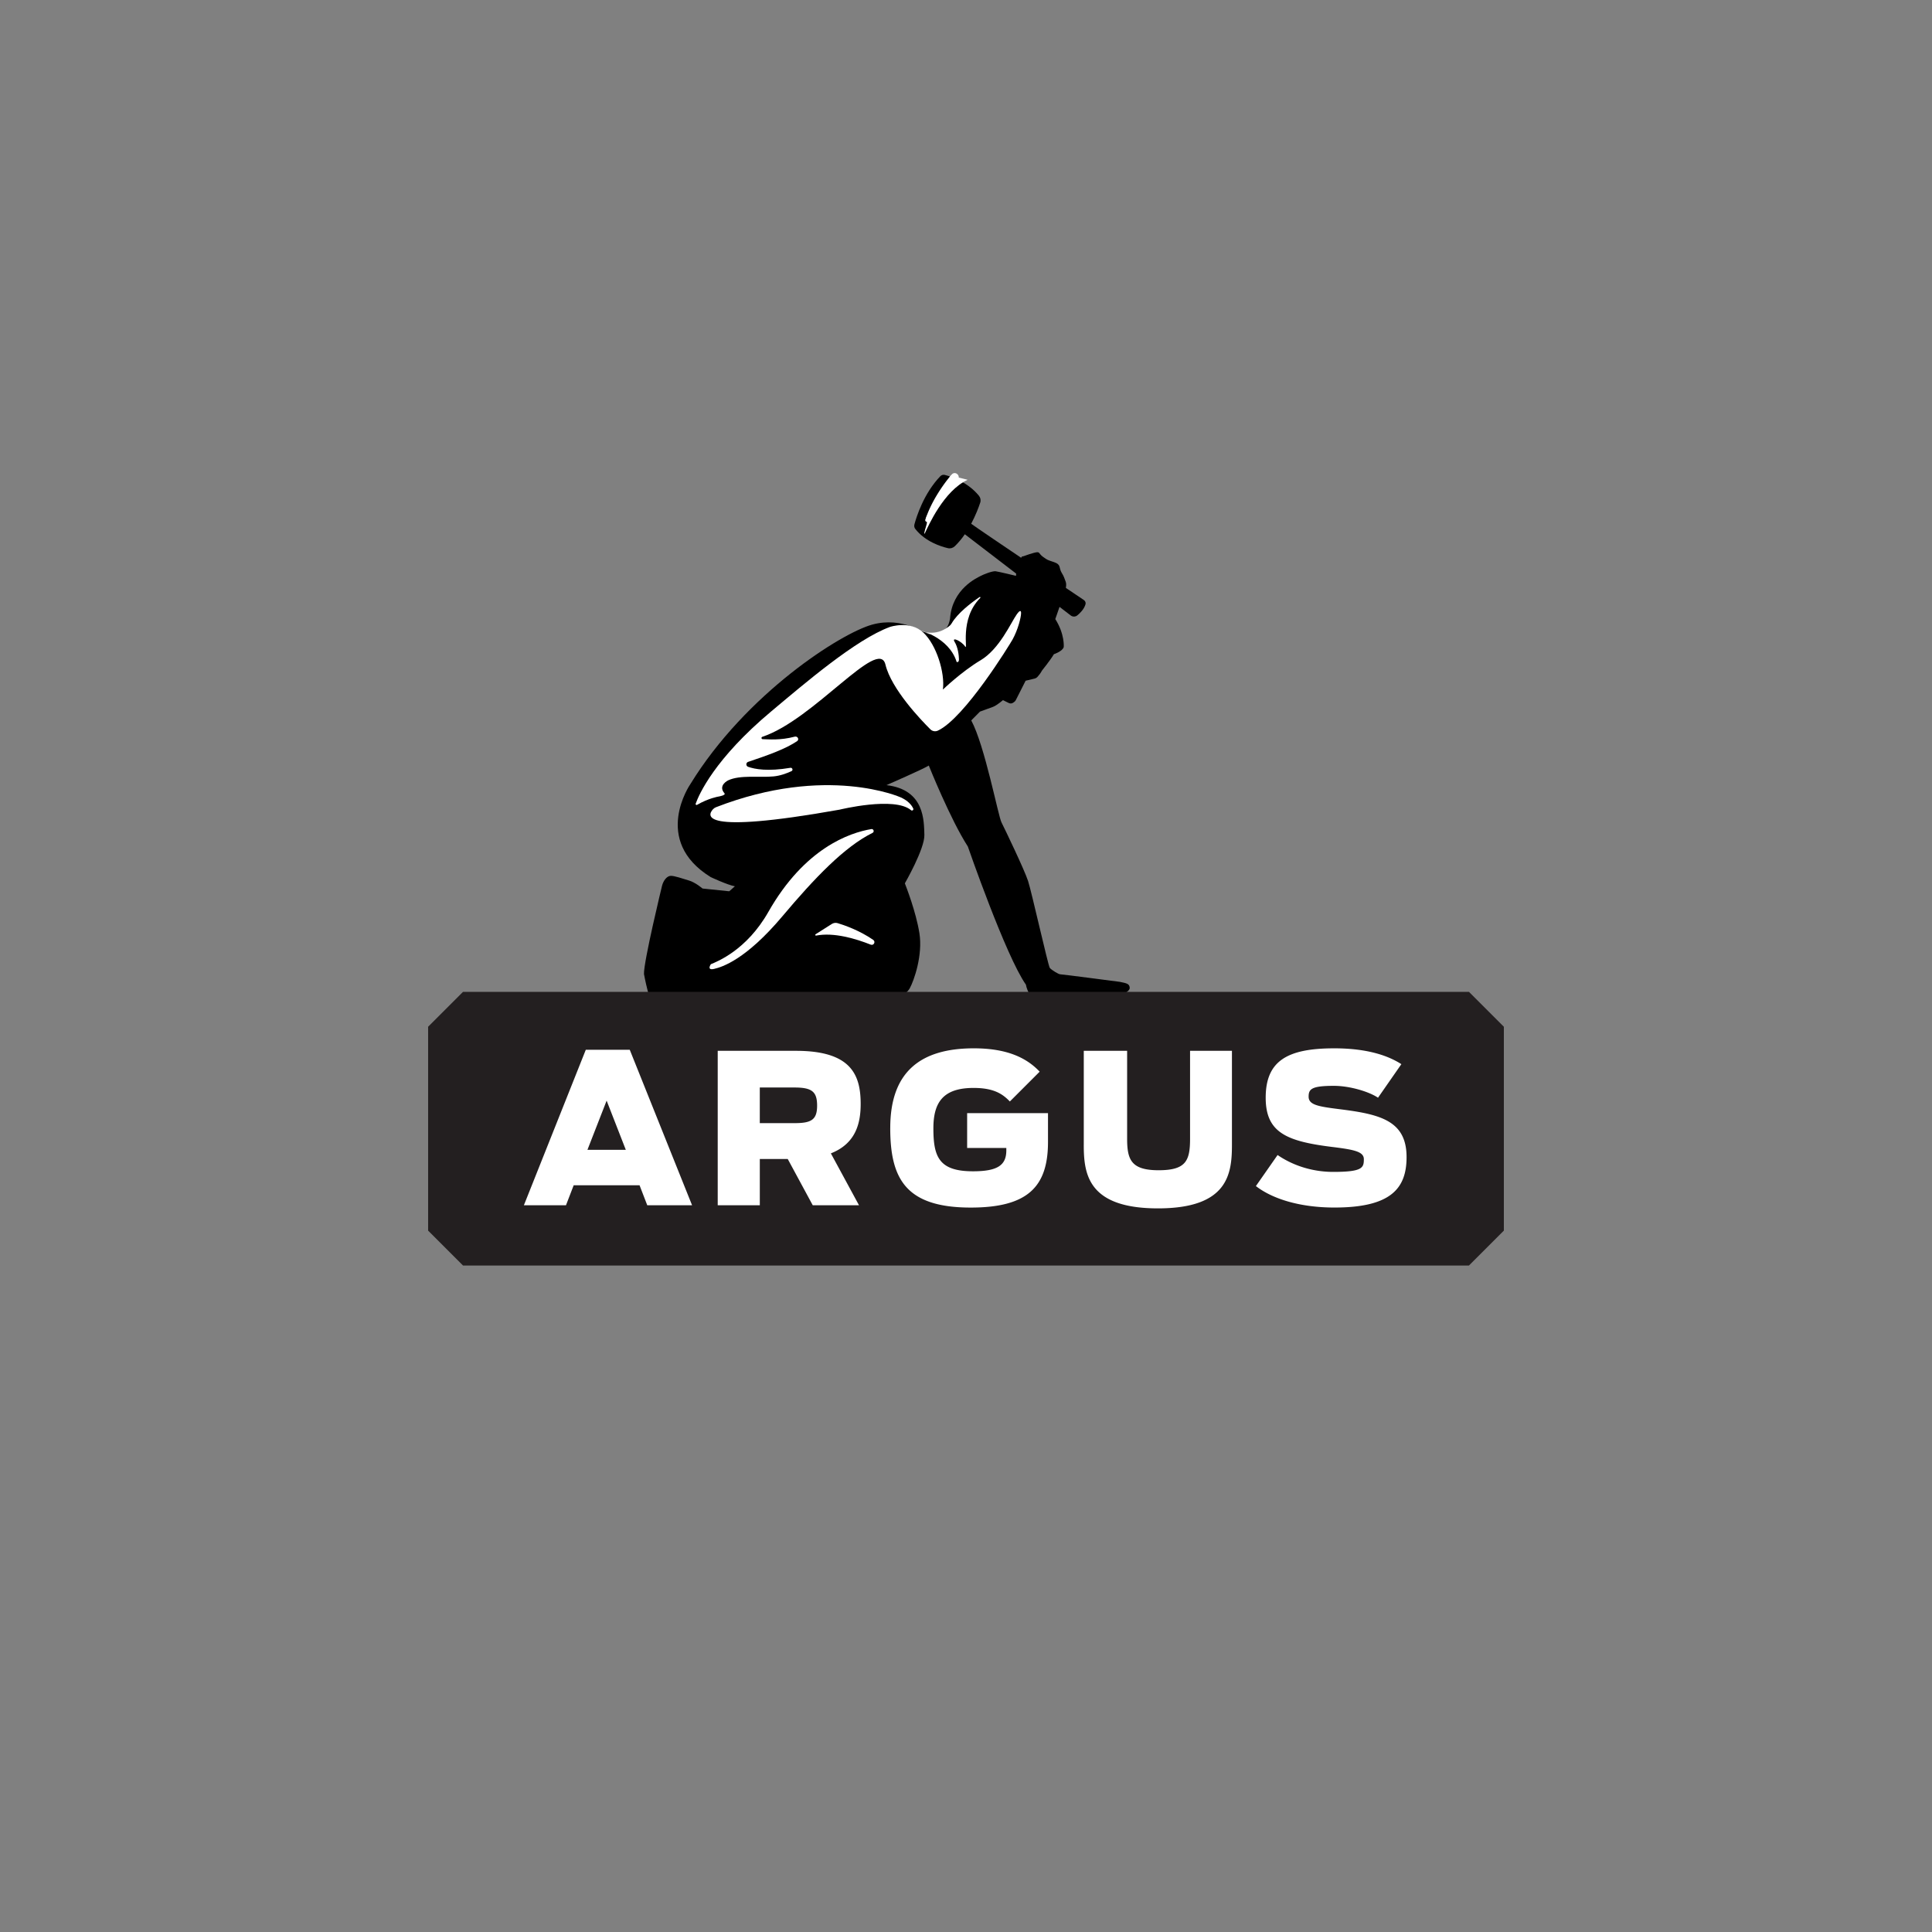 <svg xmlns="http://www.w3.org/2000/svg" id="Layer_1" viewBox="0 0 1080 1080"><rect x="0" y="0" width="1080" height="1080" fill="#808080" stroke="none"/><defs><style>.cls-1{fill:none}.cls-3{fill:#fff}</style></defs><path d="M528.2 265.5c3.57.92 12.72 3.91 19.03 11.63.88 1.08 1.16 2.53.72 3.85-.83 2.5-2.48 6.98-5.05 11.8 5.64 4.11 54.64 37.03 62.99 42.64.78.53 1.18 1.49.91 2.4-.8 2.7-2.97 4.88-4.59 6.19-1.06.86-2.56.88-3.65.05l-59.21-45.41c-1.64 2.39-3.52 4.69-5.64 6.72-1.01.96-2.41 1.38-3.77 1.07-3.99-.92-12.71-3.66-18.28-10.75-.57-.72-.73-1.67-.49-2.56 1.14-4.26 5.21-17.28 14.48-26.93.66-.68 1.63-.95 2.55-.71z"/><path d="m589.92 346.06 5.11-14.74s1.64-3.92.66-6.26c-.97-2.34-.67-2.35-2.26-4.97-1.58-2.62-.16-4.45-4.07-5.8-3.91-1.34-3.6-1.06-6.35-3.04-2.74-1.98-1.3-3.22-5.13-2.19-3.82 1.03-5.57 1.99-6.46 2.02-.89.03-3.56 8.15-3.47 10.82 0 0-9.59-2.33-11.38-2.56-1.79-.23-6.77 1.73-8.52 2.69-1.75.95-15.79 7.1-16.97 23.78 0 0-.71 5.08-3.33 6.36 0 0-5.27 2.27-7.94 2.37-2.67.09-14.93-10.16-32.28-5.37-17.36 4.79-70.51 38.49-101.66 89.23 0 0-21.75 31.38 11.38 51.88 0 0 9.37 4.42 13.56 5.16l-3.17 2.79-14.91-1.54s-3.99-3.42-7.59-4.48c-3.61-1.06-8.12-2.68-10.2-2.61-2.08.07-4.07 2.52-4.85 5.52 0 0-10.35 42.56-10.1 49.38 0 0 3.08 17.02 6.47 20.46 0 0 9.66 3.12 13.81 2.67 0 0 3.24-5.26 6.67-8.95 0 0 .54 6.32 1.79 8.06 0 0 36.62 3.01 58.34 4.01 0 0 8.28 1.19 13.36-2.23l-1.78-6.23s-2.48-4.24-4.9-5.34c0 0 26.13 8.49 42.01 4.05 0 0 10.25-3.94 12.77-8.48 2.51-4.55 7.35-18.69 5.43-30.8s-7.48-26.17-8.14-27.93c0 0 11.19-19.42 10.91-27.13-.28-7.71.28-25.26-21.2-27.76 0 0 20.77-9.07 23.67-10.95 0 0 12.08 30.17 21.83 45.26 0 0 21.22 61.33 32.49 77.26 0 0 1.22 9.17 10.19 10.63 0 0 15.93 5.07 17.45 6.2 0 0 6.88 1.24 7.66-1.76.78-3-1.32-3.52-2.82-4.06l-2.76-2.28 20.19-.43 1.72-1.84s6.45-2.31 6.37-4.69c-.09-2.38-1.88-2.61-5.47-3.37 0 0-32.47-4.26-33.36-4.23-.89.04-4.9-2.41-5.84-3.56-.93-1.16-10.14-42.42-12.15-48.59-2-6.17-12.93-28.94-14.85-32.74-1.92-3.79-9.27-42.75-16.91-57.03l4.87-4.93s5.01-1.8 7.26-2.64c2.2-.82 5.58-3.77 5.58-3.77l3.33 1.63c.75.36 1.63.3 2.31-.16l.62-.42c.39-.26.7-.62.92-1.04l5.5-10.86 4.98-1.19c.63-.15 1.19-.48 1.63-.95.7-.76 1.76-2.04 2.54-3.54 0 0 4.69-5.81 6.66-9.15 0 0 4.99-1.67 5.5-4.06 0 0 .63-7.15-4.72-15.57z"/><path d="M516.95 298.22c1.97-4.22 10.63-23.87 23.96-30.01l-9.45-2.34-13.44 22.75c-.27.46-.36 1-.25 1.52.1.47.23 1.07.36 1.62.24 1-1.1 3.87-1.45 6.39-.02.07.03.14.1.16s.12-.03.16-.09zm31.16 70.89c-10.69 6.4-21.02 16.36-21.02 16.36 1.22-9.4-3.61-25.05-10.99-31.91-7.38-6.87-18.57-3.12-18.57-3.12-19.13 6.98-48.08 31.89-66.43 47.25-31.63 26.48-40.35 46.37-42.22 51.6-.17.47.35.87.79.62 6.41-3.71 11.83-4.6 11.83-4.6s4.47-.71 3.48-1.85c-3.84-4.43 2.06-7.24 2.06-7.24 6.75-3.16 17.35-1.46 25.34-2.2 3.67-.34 7.25-1.64 10.06-2.94 1.05-.49.53-2.06-.61-1.87-12.62 2.13-19.91.78-23.65-.57-1.3-.47-1.28-2.32.03-2.75 11.61-3.88 20.91-7.26 27.34-11.55 1.42-.95.34-2.98-1.31-2.54-8.06 2.13-14.29 1.49-17.91 1.4-.77-.02-.9-1.08-.17-1.32 28.72-9.54 65.02-56.12 68.8-40.4 3.29 13.68 19.82 30.94 25.12 36.21 1.09 1.08 2.74 1.4 4.14.76 14.92-6.86 40.22-48.14 41.76-50.89 3.07-5.48 4.81-12.48 4.81-14.88 0-1.51-.69-1.68-2.42.76-3.24 4.55-9.55 19.28-20.24 25.68z" class="cls-3"/><path d="M589.59 318.62c-.48-1.1-1.98-3.52-1.98-3.52-1.4-1.96-.34-4.05-3.46-4.16-3.12-.11-5.04 2.02-8.58 2.82-2.63.59-3.64 3.29-4.43 6.3 2.43-2.11 10.51-5.8 11.78-4.43 1.39 1.51 3.35 3.14 5.6 3.73 2.25.59 3.03 5.85 3.03 5.85 1.42-3.84-1.47-5.49-1.96-6.58zm-29.88 23.46s-4.94-.83-6.23 1.4-1.16 2.36-1.13 4.42c0 .59.37 2.61.87 3.94 0 0 .93 1.11.68-.11-.35-1.74.59-6.3 1.79-7.48.86-.85 1.32-1.24 3.36-1.74.67-.16 1.38.36.67-.44z" class="cls-1"/><path d="M547.59 333.75c-4.8 3.28-12.29 9-15.61 14.71-.28.47-.61.89-1.02 1.25-2.05 1.8-8.56 6.45-17.48 2.38 0 0 16.92 3.85 21.3 17.95 0 0 1.32.55 1.28-1.53-.04-2.1-.54-6.66-2.43-9.71-1.89-3.05 3.85-.44 5.89 2.61 1.86 2.78-3.45-15.24 8.46-27.19.26-.26-.08-.68-.38-.47zm-44.1 111.98s-41.3-18.53-103.23 5.5c-.64.25-1.22.63-1.68 1.13-2.98 3.23-8.95 14.46 70.7.25 0 0 30.75-7.56 40 .29.66.56 1.58-.17 1.22-.95-.92-1.95-2.87-4.34-7-6.22zm-15.71 19.83c1.14-.56.56-2.31-.69-2.1-12.21 2.04-37.3 10.64-57.57 46.3-12.15 21.39-28.64 27.77-32.15 29.24 0 0-2.54 3.65 1.88 2.61 4.42-1.05 17.64-5.09 38.15-29.45 17.95-21.32 34.67-38.83 50.38-46.59z" class="cls-3"/><path d="M444.52 557.19s-4.37-7.58-17.66-11.22c-1.35-.37-2.21 1.43-1.06 2.23 4.67 3.25 10.93 7.85 11.92 9.83 0 0 4.12-1.04 6.8-.84z" class="cls-1"/><path d="M468.27 516.05c3.62 1.09 12.15 4.01 19.87 9.35 1.49 1.03.28 3.33-1.4 2.66-8.28-3.3-20.57-7-30.54-5.06-.44.09-.67-.49-.29-.73l9.07-5.76c.98-.62 2.18-.8 3.29-.46z" class="cls-3"/><path fill="#231f20" d="M821.17 707.43H258.83l-19.51-19.51V573.96l19.51-19.51h562.33l19.51 19.51v113.96l-19.51 19.51z"/><path d="M327.46 586.84h24.58l34.83 86.9h-25.05l-4.31-11.18H320.7l-4.31 11.18h-23.53l34.6-86.9zm22.37 55.91-10.72-27.49-10.72 27.49h21.43zm90.52 5.13h-15.61v25.86h-23.53v-86.32h43.8c30.87 0 36.11 13.51 36.11 29.71 0 10.72-2.68 22.13-16.66 27.61l15.73 29.01h-25.86l-13.98-25.86zm3.84-20.04c9.32 0 12.58-1.86 12.58-9.79s-3.03-10.13-12.7-10.13h-19.34v19.92h19.46zm53.47 2.68c0-31.22 16.77-44.5 46.71-44.5 18.06 0 29.24 5.01 36.81 13.05l-16.66 16.66c-3.84-3.96-8.62-7.57-20.27-7.57-17.12 0-22.48 8.15-22.48 22.6 0 15.96 3.15 24 22.13 24 13.51 0 18.64-3.26 18.64-11.65v-1.4h-21.9v-19.45h45.2v16.08c0 25.16-11.42 36.7-43.22 36.7-36.46 0-44.97-16.31-44.97-44.5zm108.18 9.32v-52.42h24.23v49.16c0 11.77 2.33 17.59 17.59 17.59s17.59-5.24 17.59-17.59v-49.16h23.41v52.42c0 16.19-1.98 35.65-41.36 35.65s-41.47-19.45-41.47-35.65zm96.22 23.18 12.12-17.36c8.62 5.94 19.57 9.44 31.1 9.44 16.43 0 17.12-2.33 17.12-7.11 0-4.31-5.71-5.36-17.94-6.87-25.28-3.15-36.93-8.04-36.93-27.49 0-20.62 12.12-27.61 38.33-27.61 19.69 0 30.99 4.66 37.51 8.85l-13.05 18.76c-5.01-3.38-15.73-6.64-24.7-6.64-12.58 0-14.09 1.86-14.09 6.06 0 4.89 6.17 5.59 19.1 7.22 21.55 2.8 35.65 6.64 35.65 26.56 0 17.59-8.85 28.19-40.31 28.19-19.22 0-34.6-4.78-43.92-12zM535.21 268.39c-4.97 4.84-9.44 10.48-12.99 16.48-1.22 2.03-2.25 4.15-3.23 6.3a.92.92 0 0 1-1.23.46.95.95 0 0 1-.5-1.16c1.56-4.62 3.67-9.06 6.17-13.24 2.55-4.25 5.3-8.19 8.57-11.98 2.12-2.29 5.45.94 3.2 3.13z" class="cls-3"/></svg>
